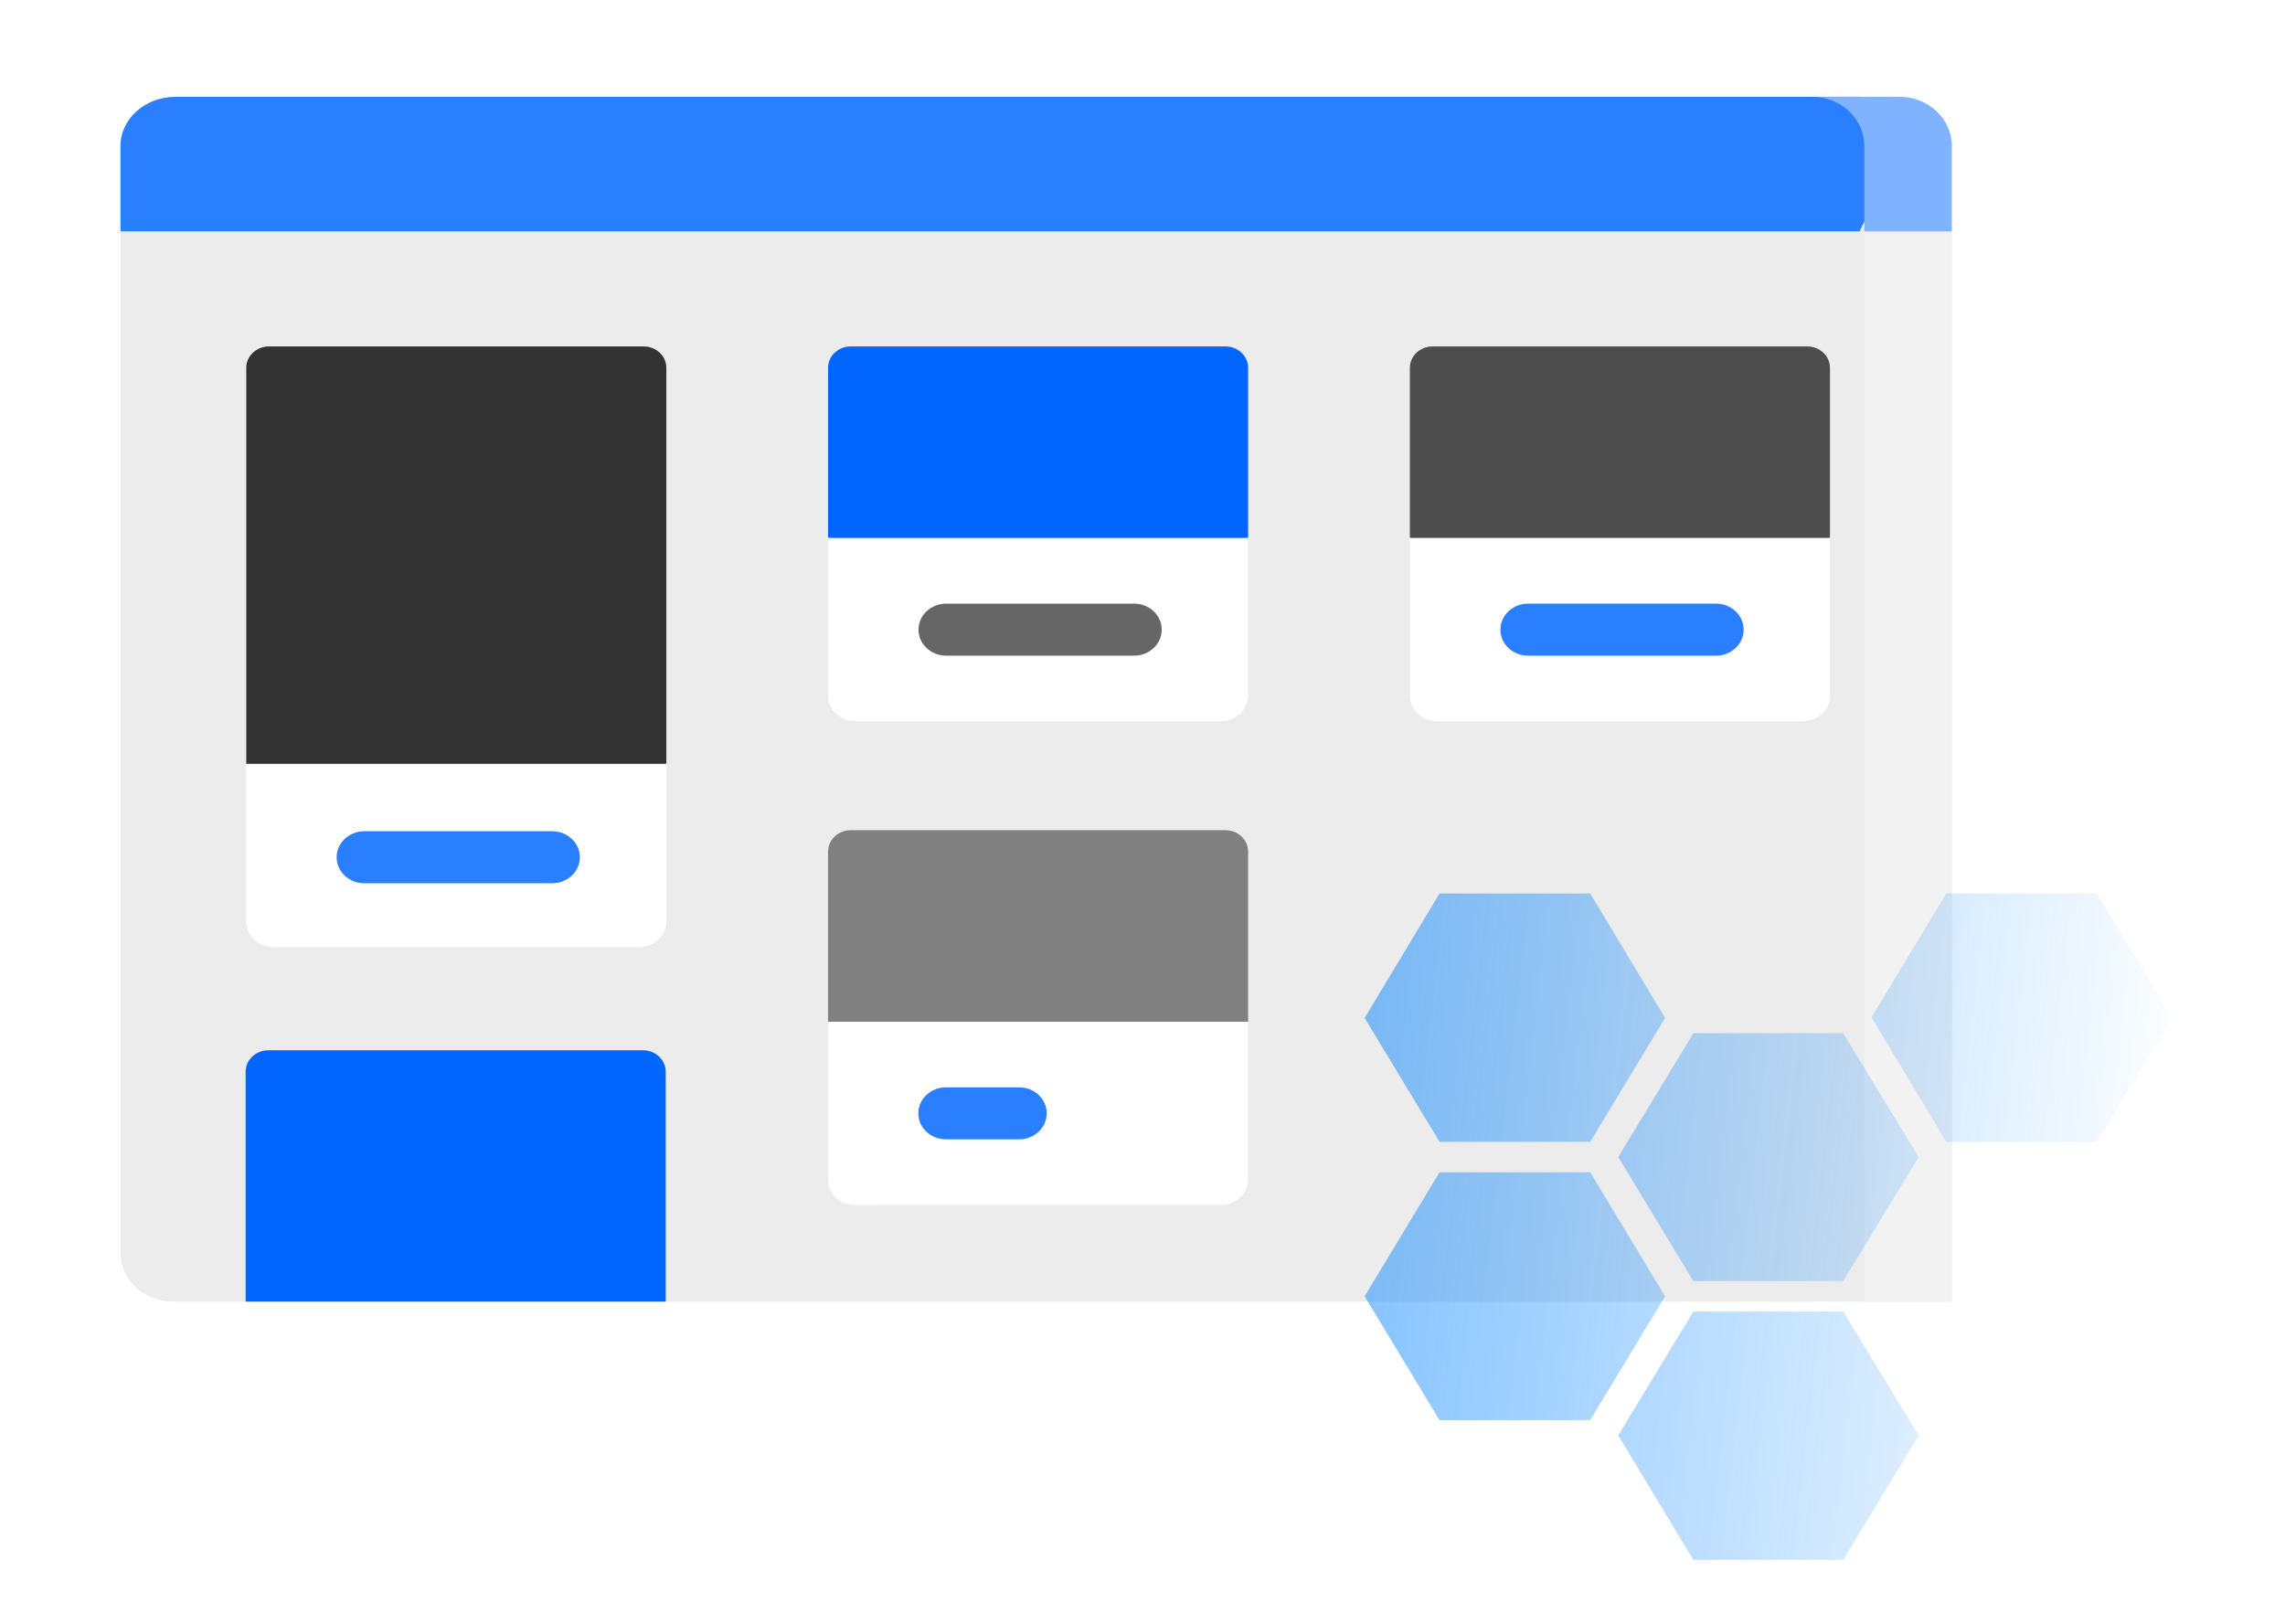 <?xml version="1.0" encoding="UTF-8" standalone="no"?>
<!--?xml version="1.0" encoding="UTF-8" standalone="no"?-->

<svg
   height="962.031"
   viewBox="0 0 1314.109 933.848"
   width="1353.771"
   version="1.1"
   id="svg6403"
   sodipodi:docname="Portfolio-Web-Design-JWS-Aruba.svg"
   inkscape:version="1.1.1 (3bf5ae0d25, 2021-09-20)"
   style=""
   xmlns:inkscape="http://www.inkscape.org/namespaces/inkscape"
   xmlns:sodipodi="http://sodipodi.sourceforge.net/DTD/sodipodi-0.dtd"
   xmlns:xlink="http://www.w3.org/1999/xlink"
   xmlns="http://www.w3.org/2000/svg"
   xmlns:svg="http://www.w3.org/2000/svg"
   xmlns:rdf="http://www.w3.org/1999/02/22-rdf-syntax-ns#"
   xmlns:cc="http://creativecommons.org/ns#"
   xmlns:dc="http://purl.org/dc/elements/1.1/">
  <sodipodi:namedview
     pagecolor="#ffffff"
     bordercolor="#666666"
     borderopacity="1"
     objecttolerance="10"
     gridtolerance="10"
     guidetolerance="10"
     inkscape:pageopacity="0"
     inkscape:pageshadow="2"
     inkscape:window-width="1920"
     inkscape:window-height="1001"
     id="namedview6405"
     showgrid="false"
     inkscape:zoom="0.5"
     inkscape:cx="736"
     inkscape:cy="707"
     inkscape:window-x="-9"
     inkscape:window-y="-9"
     inkscape:window-maximized="1"
     inkscape:current-layer="svg6403"
     inkscape:pagecheckerboard="0" />
  <defs
     id="defs6357">
    <path
       id="A"
       d="m 142.806,254.967 h -41.037 c -3.333,0 -6.035,-2.603 -6.035,-5.814 0,-3.211 2.702,-5.814 6.035,-5.814 h 41.037 c 3.333,0 6.035,2.603 6.035,5.814 0,3.211 -2.702,5.814 -6.035,5.814 z"
       class="isSQoINa_0" />
    <linearGradient
       id="B"
       x1="-506.288"
       y1="135.105"
       x2="490.369"
       y2="244.6"
       gradientUnits="userSpaceOnUse">
      <stop
         offset="0"
         stop-color="#0684ff"
         id="stop6352" />
      <stop
         offset="1"
         stop-color="#0684ff"
         stop-opacity="0"
         id="stop6354" />
    </linearGradient>
    <linearGradient
       inkscape:collect="always"
       xlink:href="#B"
       id="linearGradient6409"
       gradientUnits="userSpaceOnUse"
       x1="-506.288"
       y1="135.105"
       x2="490.369"
       y2="244.6" />
    <linearGradient
       inkscape:collect="always"
       xlink:href="#B"
       id="linearGradient6411"
       gradientUnits="userSpaceOnUse"
       x1="-506.288"
       y1="135.105"
       x2="490.369"
       y2="244.6" />
    <linearGradient
       inkscape:collect="always"
       xlink:href="#B"
       id="linearGradient6413"
       gradientUnits="userSpaceOnUse"
       x1="-506.288"
       y1="135.105"
       x2="490.369"
       y2="244.6" />
    <linearGradient
       inkscape:collect="always"
       xlink:href="#B"
       id="linearGradient6415"
       gradientUnits="userSpaceOnUse"
       x1="-506.288"
       y1="135.105"
       x2="490.369"
       y2="244.6" />
    <linearGradient
       inkscape:collect="always"
       xlink:href="#B"
       id="linearGradient6417"
       gradientUnits="userSpaceOnUse"
       x1="-506.288"
       y1="135.105"
       x2="490.369"
       y2="244.6" />
  </defs>
  <path
     d="M 1122.497,133.103 V 748.65 H 383.218 L 262.068,737.601 141.634,748.648 H 99.347 c -16.621,0.002 -30.097,-12.681 -30.097,-28.325 V 133.103 L 601.976,106.435 Z"
     fill="#ddeafb"
     id="path6359"
     style="stroke:#0d47f4;stroke-width:2.603;stroke-opacity:1;fill:#ececec"
     class="isSQoINa_1" />
  <path
     d="m 1072.167,114.755 v 633.896 h 50.33 V 133.103 Z"
     fill="#cbe2ff"
     id="path6361"
     style="stroke:none;stroke-width:2.603;stroke-opacity:1;fill:#f2f2f2"
     class="isSQoINa_2" />
  <path
     d="m 1069.459,55.693 19.118,38.689 -19.118,38.689 H 69.281 V 83.994 c 0,-15.631 14.149,-28.301 31.6,-28.301 z"
     fill="#2a7fff"
     id="path6363"
     style="stroke:#0d47f4;stroke-width:2.666;stroke-opacity:1"
     class="isSQoINa_3" />
  <path
     d="m 1092.401,55.661 h -50.331 c 16.623,0 30.097,12.683 30.097,28.327 V 133.105 h 50.33 V 83.986 c 0,-15.644 -13.476,-28.325 -30.096,-28.325 z"
     fill="#80b3ff"
     id="path6367"
     style="stroke:#0d47f4;stroke-width:2.603;stroke-opacity:1"
     class="isSQoINa_4" />
  <path
     d="M 383.212,211.543 V 439.323 L 262.068,453.737 141.624,439.323 V 211.543 c 0,-6.782 5.87,-12.284 13.076,-12.284 h 215.461 c 7.205,0 13.055,5.505 13.055,12.284 z"
     fill="#5599ff"
     id="path6369"
     style="fill:#333333;stroke:#0d47f4;stroke-width:2.603;stroke-opacity:1"
     class="isSQoINa_5" />
  <path
     d="m 383.212,439.32 v 90.766 c 0,8.058 -6.929,14.6 -15.491,14.6 H 157.135 c -8.562,0 -15.512,-6.542 -15.512,-14.6 V 439.32 Z"
     fill="#fff9df"
     id="path6371"
     style="stroke:#0d47f4;stroke-width:2.603;stroke-opacity:1;fill:#ffffff"
     class="isSQoINa_6" />
  <path
     d="M 382.859,748.65 H 141.273 V 616.38 c 0,-6.792 5.849,-12.295 13.065,-12.295 h 215.453 c 7.216,0 13.065,5.506 13.065,12.295 V 748.65 Z M 717.793,211.543 v 97.864 L 597.009,326.494 476.225,309.407 v -97.864 c 0,-6.782 5.849,-12.284 13.055,-12.284 h 215.461 c 7.205,0 13.055,5.505 13.055,12.284 z"
     fill="#2a7fff"
     id="path6373"
     style="fill:#0066ff;stroke:#0d47f4;stroke-width:2.603;stroke-opacity:1"
     class="isSQoINa_7" />
  <path
     d="m 717.793,489.819 v 97.864 L 601.976,599.216 476.225,587.682 v -97.864 c 0,-6.802 5.849,-12.305 13.055,-12.305 h 215.461 c 7.205,0 13.055,5.505 13.055,12.305 z"
     fill="#80b3ff"
     id="path6375"
     style="fill:#808080;stroke:#0d47f4;stroke-width:2.603;stroke-opacity:1"
     class="isSQoINa_8" />
  <path
     d="m 1052.415,211.543 v 97.864 L 931.484,326.494 810.824,309.407 v -97.864 c 0,-6.782 5.849,-12.284 13.076,-12.284 h 215.44 c 7.226,0 13.076,5.505 13.076,12.284 z"
     fill="#5599ff"
     id="path6377"
     style="fill:#4d4d4d;stroke:#0d47f4;stroke-width:2.603;stroke-opacity:1"
     class="isSQoINa_9" />
  <path
     d="m 717.793,309.407 v 90.766 c 0,8.058 -6.929,14.6 -15.491,14.6 H 491.716 c -8.562,0 -15.491,-6.542 -15.491,-14.6 v -90.766 z m 334.623,0 v 90.766 c 0,8.058 -6.95,14.6 -15.512,14.6 H 826.317 c -8.562,0 -15.491,-6.542 -15.491,-14.6 V 309.407 Z M 717.793,587.682 v 90.766 c 0,8.058 -6.929,14.579 -15.491,14.579 H 491.716 c -8.562,0 -15.491,-6.522 -15.491,-14.579 v -90.766 z"
     fill="#fff9df"
     id="path6379"
     style="stroke:#0d47f4;stroke-width:2.603;stroke-opacity:1;fill:#ffffff"
     class="isSQoINa_10" />
  <path
     d="m 586.082,655.31 h -42.05 c -8.778,0 -15.894,-6.697 -15.894,-14.957 0,-8.261 7.116,-14.957 15.894,-14.957 h 42.05 c 8.778,0 15.894,6.697 15.894,14.957 0,8.261 -7.116,14.957 -15.894,14.957 z"
     fill="#2a7fff"
     id="path6381"
     style="stroke:#0d47f4;stroke-width:2.603;stroke-opacity:1;fill:#2a7fff"
     class="isSQoINa_11" />
  <g
     transform="matrix(2.634,0,0,2.573,-58.571,-148)"
     fill="#2a7fff"
     id="g6389"
     style="stroke:#0d47f4;stroke-opacity:1">
    <use
       xlink:href="#A"
       id="use6383"
       x="0"
       y="0"
       width="100%"
       height="100%"
       style="stroke:#0d47f4;stroke-opacity:1;fill:#2a7fff" />
    <use
       xlink:href="#A"
       x="127.046"
       y="-50.88"
       id="use6385"
       width="100%"
       height="100%"
       style="stroke:#0d47f4;stroke-opacity:1;fill:#666666" />
    <path
       d="M 396.906,204.087 H 355.87 c -3.333,0 -6.035,-2.603 -6.035,-5.814 0,-3.211 2.702,-5.814 6.035,-5.814 h 41.037 c 3.333,0 6.035,2.603 6.035,5.814 0,3.211 -2.703,5.814 -6.036,5.814 z"
       id="path6387"
       style="stroke:#0d47f4;stroke-opacity:1;fill:#2a7fff"
       class="isSQoINa_12" />
  </g>
  <g
     stroke="#0066ff"
     transform="matrix(0.949,0,0,0.904,784.794,484.421)"
     stroke-width="2.026"
     id="g6401"
     style="stroke:#0d47f4;stroke-width:2.573;stroke-miterlimit:4;stroke-dasharray:none;stroke-opacity:1">
    <path
       d="M 136.7,367.7 182.1,288.9 136.7,210 H 45.4 L 0,288.9 45.4,367.7 Z"
       fill="url(#B)"
       id="path6391"
       style="fill: url(&quot;#linearGradient6409&quot;); stroke: rgb(13, 71, 244); stroke-width: 2.573; stroke-miterlimit: 4; stroke-opacity: 1;"
       class="isSQoINa_13" />
    <path
       d="M 335.8,200.3 290,121.5 h -90.8 l -45.5,78.8 45.5,78.9 H 290 Z"
       fill="url(#B)"
       id="path6393"
       style="fill: url(&quot;#linearGradient6411&quot;); stroke: rgb(13, 71, 244); stroke-width: 2.573; stroke-miterlimit: 4; stroke-opacity: 1;"
       class="isSQoINa_14" />
    <path
       d="m 290,298.6 h -90.8 l -45.5,78.8 45.5,79.2 H 290 l 45.8,-79.2 z"
       fill="url(#B)"
       id="path6395"
       style="fill: url(&quot;#linearGradient6413&quot;); stroke: rgb(13, 71, 244); stroke-width: 2.573; stroke-miterlimit: 4; stroke-opacity: 1;"
       class="isSQoINa_15" />
    <path
       d="m 45.4,190.6 h 91.3 L 182.1,111.8 136.7,32.6 H 45.4 L 0,111.8 Z"
       fill="url(#B)"
       id="path6397"
       style="fill: url(&quot;#linearGradient6415&quot;); stroke: rgb(13, 71, 244); stroke-width: 2.573; stroke-miterlimit: 4; stroke-opacity: 1;"
       class="isSQoINa_16" />
    <path
       d="m 443.8,32.6 h -91.3 l -45.4,78.8 45.4,79.2 h 91.3 l 45.4,-78.8 z"
       fill="url(#B)"
       id="path6399"
       style="fill: url(&quot;#linearGradient6417&quot;); stroke: rgb(13, 71, 244); stroke-width: 2.573; stroke-miterlimit: 4; stroke-opacity: 1;"
       class="isSQoINa_17" />
  </g>
  <style
     data-made-with="vivus-instant"
     id="style1053">.isSQoINa_0{stroke-dasharray:120 122;stroke-dashoffset:121;animation:isSQoINa_draw_0 7200ms linear 0ms infinite,isSQoINa_fade 7200ms linear 0ms infinite;}.isSQoINa_1{stroke-dasharray:3328 3330;stroke-dashoffset:3329;animation:isSQoINa_draw_1 7200ms linear 0ms infinite,isSQoINa_fade 7200ms linear 0ms infinite;}.isSQoINa_2{stroke-dasharray:1354 1356;stroke-dashoffset:1355;animation:isSQoINa_draw_2 7200ms linear 0ms infinite,isSQoINa_fade 7200ms linear 0ms infinite;}.isSQoINa_3{stroke-dasharray:2152 2154;stroke-dashoffset:2153;animation:isSQoINa_draw_3 7200ms linear 0ms infinite,isSQoINa_fade 7200ms linear 0ms infinite;}.isSQoINa_4{stroke-dasharray:291 293;stroke-dashoffset:292;animation:isSQoINa_draw_4 7200ms linear 0ms infinite,isSQoINa_fade 7200ms linear 0ms infinite;}.isSQoINa_5{stroke-dasharray:955 957;stroke-dashoffset:956;animation:isSQoINa_draw_5 7200ms linear 0ms infinite,isSQoINa_fade 7200ms linear 0ms infinite;}.isSQoINa_6{stroke-dasharray:682 684;stroke-dashoffset:683;animation:isSQoINa_draw_6 7200ms linear 0ms infinite,isSQoINa_fade 7200ms linear 0ms infinite;}.isSQoINa_7{stroke-dasharray:1457 1459;stroke-dashoffset:1458;animation:isSQoINa_draw_7 7200ms linear 0ms infinite,isSQoINa_fade 7200ms linear 0ms infinite;}.isSQoINa_8{stroke-dasharray:694 696;stroke-dashoffset:695;animation:isSQoINa_draw_8 7200ms linear 0ms infinite,isSQoINa_fade 7200ms linear 0ms infinite;}.isSQoINa_9{stroke-dasharray:696 698;stroke-dashoffset:697;animation:isSQoINa_draw_9 7200ms linear 0ms infinite,isSQoINa_fade 7200ms linear 0ms infinite;}.isSQoINa_10{stroke-dasharray:2043 2045;stroke-dashoffset:2044;animation:isSQoINa_draw_10 7200ms linear 0ms infinite,isSQoINa_fade 7200ms linear 0ms infinite;}.isSQoINa_11{stroke-dasharray:182 184;stroke-dashoffset:183;animation:isSQoINa_draw_11 7200ms linear 0ms infinite,isSQoINa_fade 7200ms linear 0ms infinite;}.isSQoINa_12{stroke-dasharray:120 122;stroke-dashoffset:121;animation:isSQoINa_draw_12 7200ms linear 0ms infinite,isSQoINa_fade 7200ms linear 0ms infinite;}.isSQoINa_13{stroke-dasharray:547 549;stroke-dashoffset:548;animation:isSQoINa_draw_13 7200ms linear 0ms infinite,isSQoINa_fade 7200ms linear 0ms infinite;}.isSQoINa_14{stroke-dasharray:547 549;stroke-dashoffset:548;animation:isSQoINa_draw_14 7200ms linear 0ms infinite,isSQoINa_fade 7200ms linear 0ms infinite;}.isSQoINa_15{stroke-dasharray:547 549;stroke-dashoffset:548;animation:isSQoINa_draw_15 7200ms linear 0ms infinite,isSQoINa_fade 7200ms linear 0ms infinite;}.isSQoINa_16{stroke-dasharray:548 550;stroke-dashoffset:549;animation:isSQoINa_draw_16 7200ms linear 0ms infinite,isSQoINa_fade 7200ms linear 0ms infinite;}.isSQoINa_17{stroke-dasharray:548 550;stroke-dashoffset:549;animation:isSQoINa_draw_17 7200ms linear 0ms infinite,isSQoINa_fade 7200ms linear 0ms infinite;}@keyframes isSQoINa_draw{100%{stroke-dashoffset:0;}}@keyframes isSQoINa_fade{0%{stroke-opacity:1;}94.444%{stroke-opacity:1;}100%{stroke-opacity:0;}}@keyframes isSQoINa_draw_0{11.111%{stroke-dashoffset: 121}38.889%{ stroke-dashoffset: 0;}100%{ stroke-dashoffset: 0;}}@keyframes isSQoINa_draw_1{11.928%{stroke-dashoffset: 3329}39.706%{ stroke-dashoffset: 0;}100%{ stroke-dashoffset: 0;}}@keyframes isSQoINa_draw_2{12.745%{stroke-dashoffset: 1355}40.523%{ stroke-dashoffset: 0;}100%{ stroke-dashoffset: 0;}}@keyframes isSQoINa_draw_3{13.562%{stroke-dashoffset: 2153}41.34%{ stroke-dashoffset: 0;}100%{ stroke-dashoffset: 0;}}@keyframes isSQoINa_draw_4{14.379%{stroke-dashoffset: 292}42.157%{ stroke-dashoffset: 0;}100%{ stroke-dashoffset: 0;}}@keyframes isSQoINa_draw_5{15.196%{stroke-dashoffset: 956}42.974%{ stroke-dashoffset: 0;}100%{ stroke-dashoffset: 0;}}@keyframes isSQoINa_draw_6{16.013%{stroke-dashoffset: 683}43.791%{ stroke-dashoffset: 0;}100%{ stroke-dashoffset: 0;}}@keyframes isSQoINa_draw_7{16.83%{stroke-dashoffset: 1458}44.608%{ stroke-dashoffset: 0;}100%{ stroke-dashoffset: 0;}}@keyframes isSQoINa_draw_8{17.647%{stroke-dashoffset: 695}45.425%{ stroke-dashoffset: 0;}100%{ stroke-dashoffset: 0;}}@keyframes isSQoINa_draw_9{18.464%{stroke-dashoffset: 697}46.242%{ stroke-dashoffset: 0;}100%{ stroke-dashoffset: 0;}}@keyframes isSQoINa_draw_10{19.281%{stroke-dashoffset: 2044}47.059%{ stroke-dashoffset: 0;}100%{ stroke-dashoffset: 0;}}@keyframes isSQoINa_draw_11{20.098%{stroke-dashoffset: 183}47.876%{ stroke-dashoffset: 0;}100%{ stroke-dashoffset: 0;}}@keyframes isSQoINa_draw_12{20.915%{stroke-dashoffset: 121}48.693%{ stroke-dashoffset: 0;}100%{ stroke-dashoffset: 0;}}@keyframes isSQoINa_draw_13{21.732%{stroke-dashoffset: 548}49.51%{ stroke-dashoffset: 0;}100%{ stroke-dashoffset: 0;}}@keyframes isSQoINa_draw_14{22.549%{stroke-dashoffset: 548}50.327%{ stroke-dashoffset: 0;}100%{ stroke-dashoffset: 0;}}@keyframes isSQoINa_draw_15{23.366%{stroke-dashoffset: 548}51.144%{ stroke-dashoffset: 0;}100%{ stroke-dashoffset: 0;}}@keyframes isSQoINa_draw_16{24.183%{stroke-dashoffset: 549}51.961%{ stroke-dashoffset: 0;}100%{ stroke-dashoffset: 0;}}@keyframes isSQoINa_draw_17{25%{stroke-dashoffset: 549}52.778%{ stroke-dashoffset: 0;}100%{ stroke-dashoffset: 0;}}</style>
</svg>
